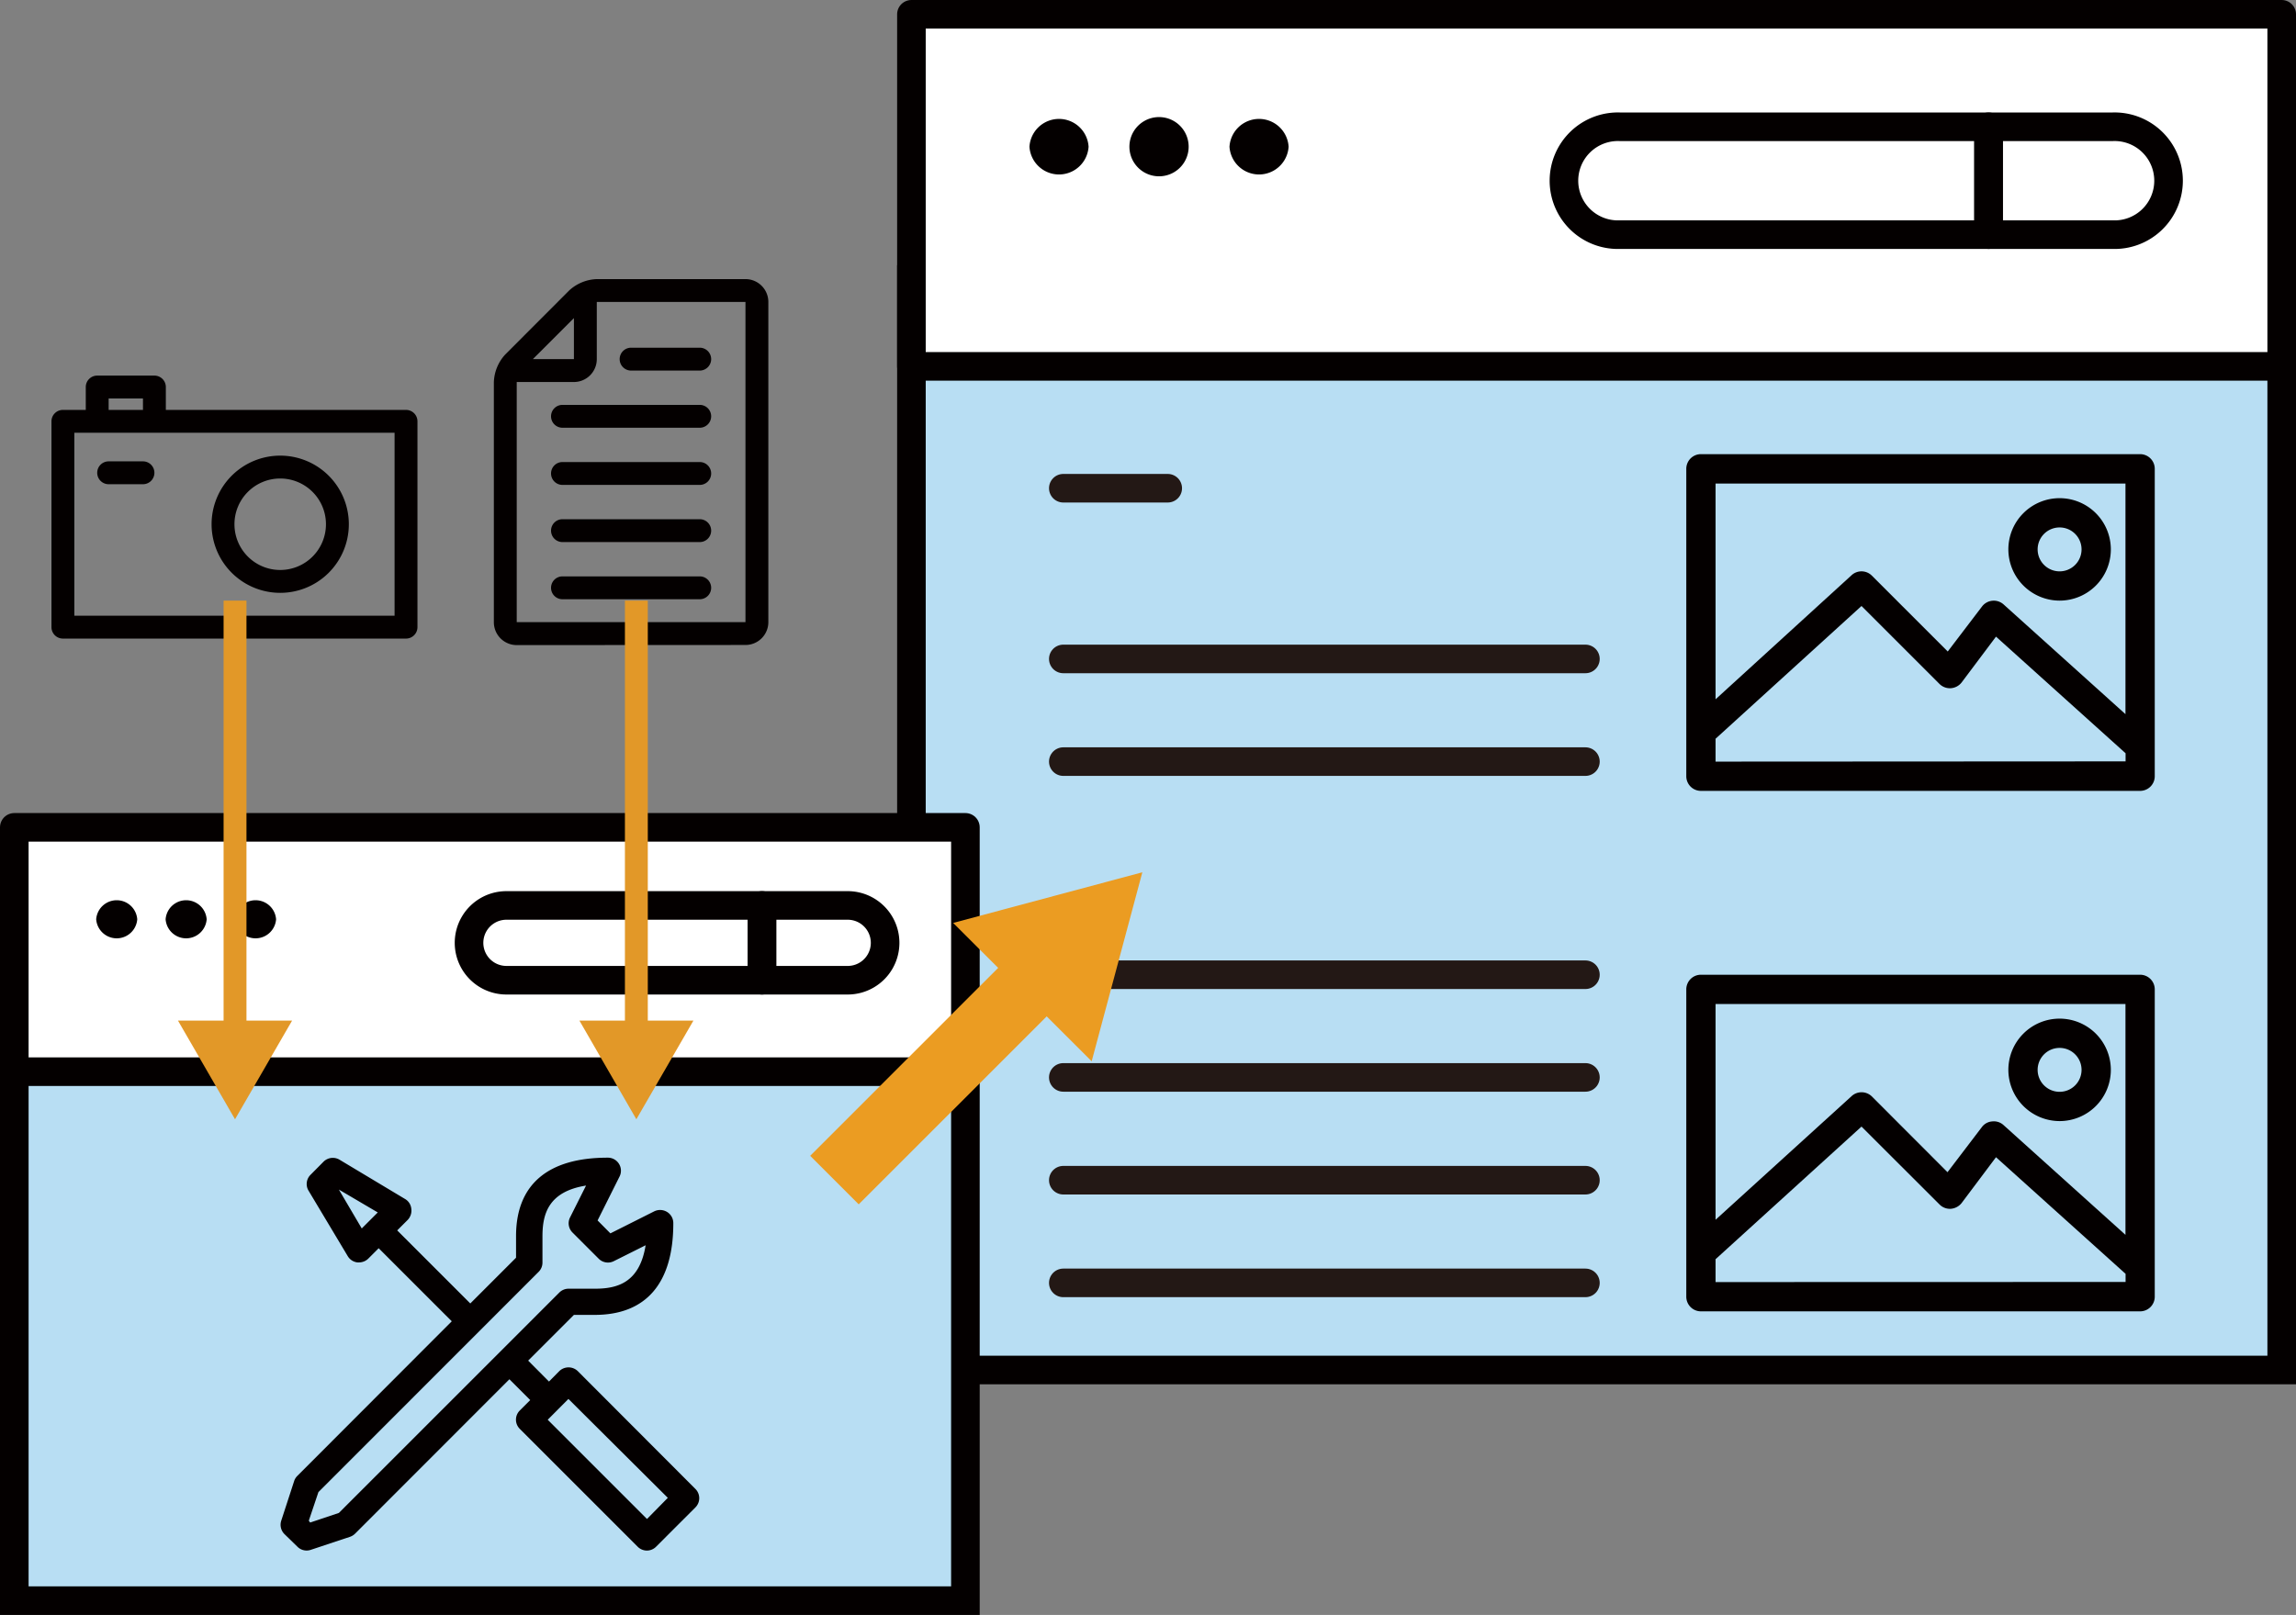 <svg xmlns="http://www.w3.org/2000/svg" viewBox="0 0 200.75 141.24"><rect x="0" y="0" width="200.75" height="141.24" fill="#808080" stroke="none"/><defs><style>.cls-1{fill:#b8def3;}.cls-1,.cls-2,.cls-3{stroke:#040000;}.cls-1,.cls-7,.cls-8{stroke-miterlimit:10;}.cls-1,.cls-2,.cls-3,.cls-5{stroke-width:2.5px;}.cls-2{fill:#fff;}.cls-2,.cls-3,.cls-5{stroke-linecap:round;stroke-linejoin:round;}.cls-3,.cls-5,.cls-7,.cls-8{fill:none;}.cls-4{fill:#040000;}.cls-5{stroke:#231815;}.cls-6{fill:#eb9c22;}.cls-7{stroke:#eb9c22;stroke-width:6px;}.cls-8{stroke:#e29828;stroke-width:2px;}.cls-9{fill:#e29828;}</style></defs><g id="レイヤー_2" data-name="レイヤー 2"><g id="レイヤー_1-2" data-name="レイヤー 1"><rect class="cls-1" x="79.69" y="24.44" width="119.81" height="95.38"/><rect class="cls-2" x="79.69" y="1.25" width="119.81" height="30.79"/><path class="cls-3" d="M184.67,11.09h-10.8v9.43h10.8a4.72,4.72,0,1,0,0-9.43Z"/><path class="cls-3" d="M141.68,11.09a4.72,4.72,0,1,0,0,9.43h32.19V11.09Z"/><path class="cls-4" d="M112.67,12.83v0a2.59,2.59,0,0,0-5.17,0v0a2.59,2.59,0,0,0,5.17,0Z"/><path class="cls-4" d="M103.93,12.83v0a2.59,2.59,0,0,0-5.18,0v0a2.59,2.59,0,0,0,5.18,0Z"/><path class="cls-4" d="M95.18,12.83v0a2.59,2.59,0,0,0-5.17,0v0a2.59,2.59,0,0,0,5.17,0Z"/><line class="cls-5" x1="92.97" y1="42.7" x2="102.1" y2="42.7"/><line class="cls-5" x1="92.97" y1="57.63" x2="138.62" y2="57.63"/><line class="cls-5" x1="92.97" y1="66.61" x2="138.62" y2="66.61"/><line class="cls-5" x1="92.97" y1="85.25" x2="138.62" y2="85.25"/><line class="cls-5" x1="92.97" y1="94.23" x2="138.62" y2="94.23"/><line class="cls-5" x1="92.97" y1="103.22" x2="138.62" y2="103.22"/><line class="cls-5" x1="92.97" y1="112.2" x2="138.62" y2="112.2"/><rect class="cls-1" x="1.25" y="88.45" width="83.16" height="51.54"/><rect class="cls-2" x="1.25" y="72.36" width="83.16" height="21.37"/><path class="cls-3" d="M74.12,79.19h-7.5v6.54h7.5a3.27,3.27,0,1,0,0-6.54Z"/><path class="cls-3" d="M44.28,79.19a3.27,3.27,0,1,0,0,6.54H66.62V79.19Z"/><path class="cls-4" d="M24.14,80.4v0a1.8,1.8,0,0,0-3.59,0v0a1.8,1.8,0,0,0,3.59,0Z"/><path class="cls-4" d="M18.07,80.4v0a1.8,1.8,0,0,0-3.59,0v0a1.8,1.8,0,0,0,3.59,0Z"/><path class="cls-4" d="M12,80.4v0a1.8,1.8,0,0,0-3.59,0v0a1.8,1.8,0,0,0,3.59,0Z"/><polygon class="cls-6" points="95.45 92.82 99.88 76.29 83.34 80.72 95.45 92.82"/><line class="cls-7" x1="72.96" y1="103.21" x2="91.17" y2="85"/><path class="cls-4" d="M50.52,119.92a1.16,1.16,0,0,0-1.62,0l-.9.91L46.18,119l4-4H52c4.49,0,6.87-2.77,6.87-8a1.14,1.14,0,0,0-.54-1,1.17,1.17,0,0,0-1.12-.06l-3.84,1.93-1.12-1.13,1.92-3.84a1.13,1.13,0,0,0-.05-1.11,1.14,1.14,0,0,0-1-.54c-5.24,0-8,2.37-8,6.86V110l-4,4-6.39-6.39.91-.91a1.18,1.18,0,0,0,.32-1,1.11,1.11,0,0,0-.55-.84l-5.72-3.43a1.15,1.15,0,0,0-1.4.17l-1.14,1.15a1.13,1.13,0,0,0-.17,1.39l3.43,5.73a1.13,1.13,0,0,0,.84.54h.14a1.16,1.16,0,0,0,.81-.33l.91-.91,6.39,6.39L26,129.08a1.11,1.11,0,0,0-.28.45L24.59,133a1.15,1.15,0,0,0,.28,1.17L26,135.27a1.13,1.13,0,0,0,1.17.28l3.43-1.14a1.18,1.18,0,0,0,.45-.28l13.49-13.5,1.82,1.82-.91.91a1.13,1.13,0,0,0,0,1.61l10.3,10.3a1.13,1.13,0,0,0,1.62,0l3.43-3.43a1.14,1.14,0,0,0,0-1.62ZM31.63,107.44l-2-3.4,3.4,2Zm-2,24.88-2.51.84L27,133l.84-2.5,19.26-19.27a1.14,1.14,0,0,0,.33-.81v-2.29c0-1.93.5-3.91,3.81-4.44l-1.4,2.79a1.14,1.14,0,0,0,.22,1.32l2.29,2.29a1.14,1.14,0,0,0,1.32.21l2.78-1.39c-.53,3.3-2.5,3.8-4.44,3.8H49.71a1.14,1.14,0,0,0-.81.34Zm26.94.53-8.68-8.68,1.81-1.82L58.39,131Z"/><path class="cls-4" d="M148.72,69.17h38.4a1.28,1.28,0,0,0,1.28-1.28V41a1.28,1.28,0,0,0-1.28-1.28h-38.4A1.28,1.28,0,0,0,147.44,41V67.89A1.28,1.28,0,0,0,148.72,69.17ZM150,66.61v-2L162.76,53l6.82,6.82a1.29,1.29,0,0,0,1,.37,1.31,1.31,0,0,0,.94-.51l3-4,11.33,10.2v.71Zm35.84-24.32V62.46l-10.66-9.6a1.29,1.29,0,0,0-1.88.18l-3,3.94-6.63-6.63a1.28,1.28,0,0,0-1.77-.05L150,61.16V42.29Z"/><path class="cls-4" d="M180.08,52.53a4.48,4.48,0,1,0-4.48-4.48A4.49,4.49,0,0,0,180.08,52.53Zm0-6.4a1.92,1.92,0,1,1-1.92,1.92A1.92,1.92,0,0,1,180.08,46.13Z"/><path class="cls-4" d="M148.72,114.69h38.4a1.28,1.28,0,0,0,1.28-1.28V86.53a1.28,1.28,0,0,0-1.28-1.28h-38.4a1.28,1.28,0,0,0-1.28,1.28v26.88A1.28,1.28,0,0,0,148.72,114.69Zm1.28-2.56v-2l12.76-11.6,6.82,6.81a1.27,1.27,0,0,0,1,.38,1.35,1.35,0,0,0,.94-.51l3-4,11.33,10.2v.71Zm35.84-24.32V108l-10.66-9.6a1.26,1.26,0,0,0-1-.32,1.23,1.23,0,0,0-.9.5l-3,3.94-6.63-6.64a1.29,1.29,0,0,0-1.77,0L150,106.68V87.81Z"/><path class="cls-4" d="M180.08,98.05a4.48,4.48,0,1,0-4.48-4.48A4.49,4.49,0,0,0,180.08,98.05Zm0-6.4a1.92,1.92,0,1,1-1.92,1.92A1.92,1.92,0,0,1,180.08,91.65Z"/><path class="cls-4" d="M4.5,54.85a1,1,0,0,0,1,1h30a1,1,0,0,0,1-1v-18a1,1,0,0,0-1-1h-21v-2a1,1,0,0,0-1-1h-5a1,1,0,0,0-1,1v2h-2a1,1,0,0,0-1,1Zm5-20h3v1h-3Zm-3,3h28v16H6.5Z"/><path class="cls-4" d="M24.5,39.85a6,6,0,1,0,6,6A6,6,0,0,0,24.5,39.85Zm0,10a4,4,0,1,1,4-4A4,4,0,0,1,24.5,49.85Z"/><path class="cls-4" d="M12.5,40.35h-3a1,1,0,0,0,0,2h3a1,1,0,0,0,0-2Z"/><path class="cls-4" d="M65.18,56.41a2,2,0,0,0,2-2v-28a2,2,0,0,0-2-2h-13a3.76,3.76,0,0,0-2.42,1L44.18,31a3.76,3.76,0,0,0-1,2.42v21a2,2,0,0,0,2,2Zm0-30v28h-20v-21h5a2,2,0,0,0,2-2v-5Zm-15,1.41v3.59H46.59Z"/><path class="cls-4" d="M55.18,32.41h6a1,1,0,1,0,0-2h-6a1,1,0,0,0,0,2Z"/><path class="cls-4" d="M61.18,35.41h-12a1,1,0,0,0,0,2h12a1,1,0,1,0,0-2Z"/><path class="cls-4" d="M61.18,40.41h-12a1,1,0,0,0,0,2h12a1,1,0,1,0,0-2Z"/><path class="cls-4" d="M61.18,45.41h-12a1,1,0,0,0,0,2h12a1,1,0,1,0,0-2Z"/><path class="cls-4" d="M61.18,50.41h-12a1,1,0,0,0,0,2h12a1,1,0,1,0,0-2Z"/><line class="cls-8" x1="20.55" y1="52.53" x2="20.55" y2="90.72"/><polygon class="cls-9" points="15.56 89.26 20.55 97.89 25.54 89.26 15.56 89.26"/><line class="cls-8" x1="55.64" y1="52.53" x2="55.64" y2="90.72"/><polygon class="cls-9" points="50.66 89.26 55.64 97.89 60.63 89.26 50.66 89.26"/></g></g></svg>